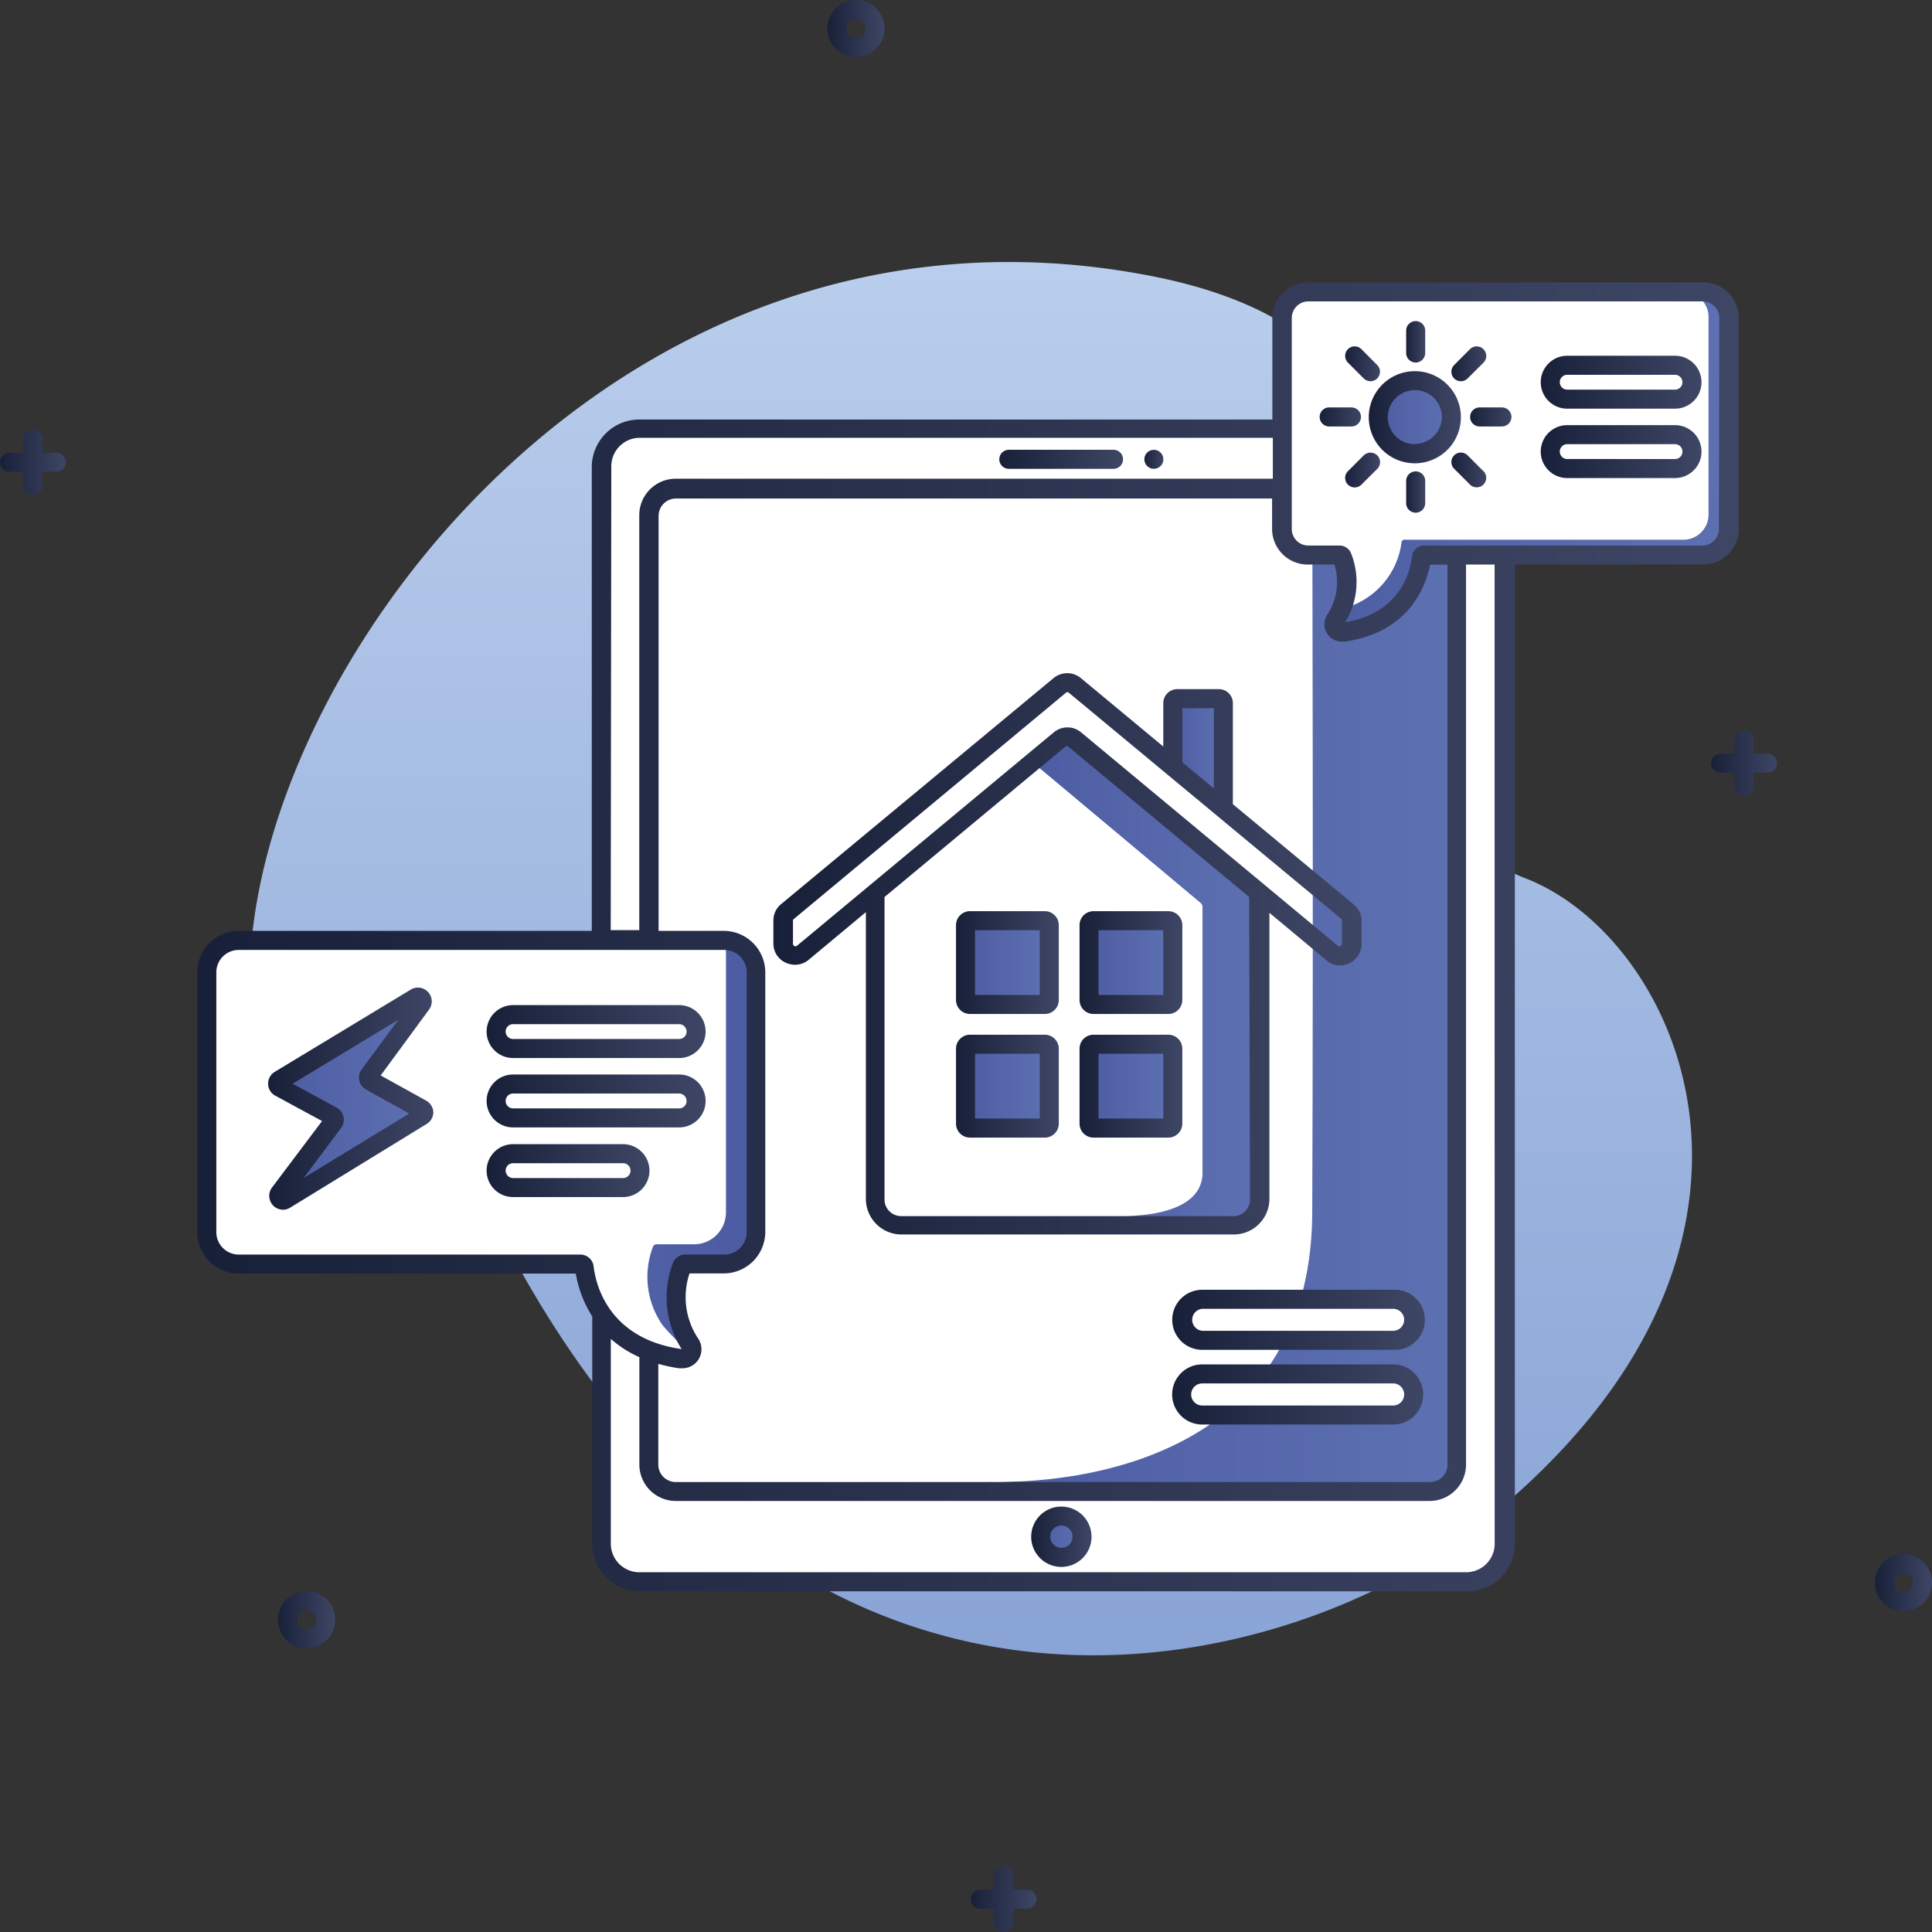 <svg xmlns="http://www.w3.org/2000/svg" xmlns:xlink="http://www.w3.org/1999/xlink" id="Internet_Of_Things" data-name="Internet Of Things" viewBox="0 0 203 203"><rect x="0" y="0" width="203" height="203" fill="#333333" stroke="none"/><defs><style>.cls-1{fill:url(#Безымянный_градиент_28);}.cls-2{fill:url(#Безымянный_градиент_28-2);}.cls-3{fill:url(#Безымянный_градиент_28-3);}.cls-4{fill:url(#Безымянный_градиент_28-4);}.cls-5{fill:url(#Безымянный_градиент_28-5);}.cls-6{fill:url(#Безымянный_градиент_28-6);}.cls-7{fill:url(#Безымянный_градиент_7);}.cls-8{fill:#fff;}.cls-9{fill:url(#Безымянный_градиент_5);}.cls-10{fill:url(#Безымянный_градиент_5-2);}.cls-11{fill:url(#Безымянный_градиент_5-3);}.cls-12{fill:url(#Безымянный_градиент_5-4);}.cls-13{fill:url(#Безымянный_градиент_5-5);}.cls-14{fill:url(#Безымянный_градиент_5-6);}.cls-15{fill:url(#Безымянный_градиент_5-7);}.cls-16{fill:url(#Безымянный_градиент_5-8);}.cls-17{fill:url(#Безымянный_градиент_5-9);}.cls-18{fill:url(#Безымянный_градиент_5-10);}.cls-19{fill:url(#Безымянный_градиент_5-11);}.cls-20{fill:url(#Безымянный_градиент_5-12);}.cls-21{fill:url(#Безымянный_градиент_28-7);}.cls-22{fill:url(#Безымянный_градиент_28-8);}.cls-23{fill:url(#Безымянный_градиент_28-9);}.cls-24{fill:url(#Безымянный_градиент_28-10);}.cls-25{fill:url(#Безымянный_градиент_28-11);}.cls-26{fill:url(#Безымянный_градиент_28-12);}.cls-27{fill:url(#Безымянный_градиент_28-13);}.cls-28{fill:url(#Безымянный_градиент_28-14);}.cls-29{fill:url(#Безымянный_градиент_28-15);}.cls-30{fill:url(#Безымянный_градиент_28-16);}.cls-31{fill:url(#Безымянный_градиент_28-17);}.cls-32{fill:url(#Безымянный_градиент_28-18);}.cls-33{fill:url(#Безымянный_градиент_28-19);}.cls-34{fill:url(#Безымянный_градиент_28-20);}.cls-35{fill:url(#Безымянный_градиент_28-21);}.cls-36{fill:url(#Безымянный_градиент_28-22);}.cls-37{fill:url(#Безымянный_градиент_28-23);}.cls-38{fill:url(#Безымянный_градиент_28-24);}.cls-39{fill:url(#Безымянный_градиент_28-25);}.cls-40{fill:url(#Безымянный_градиент_28-26);}.cls-41{fill:url(#Безымянный_градиент_28-27);}.cls-42{fill:url(#Безымянный_градиент_28-28);}.cls-43{fill:url(#Безымянный_градиент_28-29);}.cls-44{fill:url(#Безымянный_градиент_28-30);}.cls-45{fill:url(#Безымянный_градиент_28-31);}.cls-46{fill:url(#Безымянный_градиент_28-32);}</style><linearGradient id="&#x411;&#x435;&#x437;&#x44B;&#x43C;&#x44F;&#x43D;&#x43D;&#x44B;&#x439;_&#x433;&#x440;&#x430;&#x434;&#x438;&#x435;&#x43D;&#x442;_28" x1="86.95" y1="2.99" x2="92.94" y2="2.99" gradientUnits="userSpaceOnUse"><stop offset="0" stop-color="#182039"></stop><stop offset="1" stop-color="#3e4665"></stop></linearGradient><linearGradient id="&#x411;&#x435;&#x437;&#x44B;&#x43C;&#x44F;&#x43D;&#x43D;&#x44B;&#x439;_&#x433;&#x440;&#x430;&#x434;&#x438;&#x435;&#x43D;&#x442;_28-2" x1="29.23" y1="170.19" x2="35.22" y2="170.19" xlink:href="#&#x411;&#x435;&#x437;&#x44B;&#x43C;&#x44F;&#x43D;&#x43D;&#x44B;&#x439;_&#x433;&#x440;&#x430;&#x434;&#x438;&#x435;&#x43D;&#x442;_28"></linearGradient><linearGradient id="&#x411;&#x435;&#x437;&#x44B;&#x43C;&#x44F;&#x43D;&#x43D;&#x44B;&#x439;_&#x433;&#x440;&#x430;&#x434;&#x438;&#x435;&#x43D;&#x442;_28-3" x1="197.01" y1="166.3" x2="203" y2="166.3" xlink:href="#&#x411;&#x435;&#x437;&#x44B;&#x43C;&#x44F;&#x43D;&#x43D;&#x44B;&#x439;_&#x433;&#x440;&#x430;&#x434;&#x438;&#x435;&#x43D;&#x442;_28"></linearGradient><linearGradient id="&#x411;&#x435;&#x437;&#x44B;&#x43C;&#x44F;&#x43D;&#x43D;&#x44B;&#x439;_&#x433;&#x440;&#x430;&#x434;&#x438;&#x435;&#x43D;&#x442;_28-4" x1="179.8" y1="80.19" x2="186.71" y2="80.19" xlink:href="#&#x411;&#x435;&#x437;&#x44B;&#x43C;&#x44F;&#x43D;&#x43D;&#x44B;&#x439;_&#x433;&#x440;&#x430;&#x434;&#x438;&#x435;&#x43D;&#x442;_28"></linearGradient><linearGradient id="&#x411;&#x435;&#x437;&#x44B;&#x43C;&#x44F;&#x43D;&#x43D;&#x44B;&#x439;_&#x433;&#x440;&#x430;&#x434;&#x438;&#x435;&#x43D;&#x442;_28-5" x1="101.99" y1="199.55" x2="108.9" y2="199.55" xlink:href="#&#x411;&#x435;&#x437;&#x44B;&#x43C;&#x44F;&#x43D;&#x43D;&#x44B;&#x439;_&#x433;&#x440;&#x430;&#x434;&#x438;&#x435;&#x43D;&#x442;_28"></linearGradient><linearGradient id="&#x411;&#x435;&#x437;&#x44B;&#x43C;&#x44F;&#x43D;&#x43D;&#x44B;&#x439;_&#x433;&#x440;&#x430;&#x434;&#x438;&#x435;&#x43D;&#x442;_28-6" x1="0" y1="48.56" x2="6.91" y2="48.56" xlink:href="#&#x411;&#x435;&#x437;&#x44B;&#x43C;&#x44F;&#x43D;&#x43D;&#x44B;&#x439;_&#x433;&#x440;&#x430;&#x434;&#x438;&#x435;&#x43D;&#x442;_28"></linearGradient><linearGradient id="&#x411;&#x435;&#x437;&#x44B;&#x43C;&#x44F;&#x43D;&#x43D;&#x44B;&#x439;_&#x433;&#x440;&#x430;&#x434;&#x438;&#x435;&#x43D;&#x442;_7" x1="102" y1="28.59" x2="102" y2="180.13" gradientUnits="userSpaceOnUse"><stop offset="0" stop-color="#b9cdec"></stop><stop offset="1" stop-color="#87a2d5"></stop></linearGradient><linearGradient id="&#x411;&#x435;&#x437;&#x44B;&#x43C;&#x44F;&#x43D;&#x43D;&#x44B;&#x439;_&#x433;&#x440;&#x430;&#x434;&#x438;&#x435;&#x43D;&#x442;_5" x1="103.58" y1="103.86" x2="153.07" y2="103.86" gradientUnits="userSpaceOnUse"><stop offset="0" stop-color="#4d5ca2"></stop><stop offset="1" stop-color="#5d71b2"></stop></linearGradient><linearGradient id="&#x411;&#x435;&#x437;&#x44B;&#x43C;&#x44F;&#x43D;&#x43D;&#x44B;&#x439;_&#x433;&#x440;&#x430;&#x434;&#x438;&#x435;&#x43D;&#x442;_5-2" x1="108.45" y1="103.17" x2="132.63" y2="103.17" xlink:href="#&#x411;&#x435;&#x437;&#x44B;&#x43C;&#x44F;&#x43D;&#x43D;&#x44B;&#x439;_&#x433;&#x440;&#x430;&#x434;&#x438;&#x435;&#x43D;&#x442;_5"></linearGradient><linearGradient id="&#x411;&#x435;&#x437;&#x44B;&#x43C;&#x44F;&#x43D;&#x43D;&#x44B;&#x439;_&#x433;&#x440;&#x430;&#x434;&#x438;&#x435;&#x43D;&#x442;_5-3" x1="123.23" y1="79.19" x2="128.54" y2="79.19" xlink:href="#&#x411;&#x435;&#x437;&#x44B;&#x43C;&#x44F;&#x43D;&#x43D;&#x44B;&#x439;_&#x433;&#x440;&#x430;&#x434;&#x438;&#x435;&#x43D;&#x442;_5"></linearGradient><linearGradient id="&#x411;&#x435;&#x437;&#x44B;&#x43C;&#x44F;&#x43D;&#x43D;&#x44B;&#x439;_&#x433;&#x440;&#x430;&#x434;&#x438;&#x435;&#x43D;&#x442;_5-4" x1="101.45" y1="101.14" x2="110.25" y2="101.14" xlink:href="#&#x411;&#x435;&#x437;&#x44B;&#x43C;&#x44F;&#x43D;&#x43D;&#x44B;&#x439;_&#x433;&#x440;&#x430;&#x434;&#x438;&#x435;&#x43D;&#x442;_5"></linearGradient><linearGradient id="&#x411;&#x435;&#x437;&#x44B;&#x43C;&#x44F;&#x43D;&#x43D;&#x44B;&#x439;_&#x433;&#x440;&#x430;&#x434;&#x438;&#x435;&#x43D;&#x442;_5-5" x1="114.43" y1="101.14" x2="123.23" y2="101.14" xlink:href="#&#x411;&#x435;&#x437;&#x44B;&#x43C;&#x44F;&#x43D;&#x43D;&#x44B;&#x439;_&#x433;&#x440;&#x430;&#x434;&#x438;&#x435;&#x43D;&#x442;_5"></linearGradient><linearGradient id="&#x411;&#x435;&#x437;&#x44B;&#x43C;&#x44F;&#x43D;&#x43D;&#x44B;&#x439;_&#x433;&#x440;&#x430;&#x434;&#x438;&#x435;&#x43D;&#x442;_5-6" x1="101.45" y1="114.12" x2="110.25" y2="114.12" gradientTransform="translate(-8.27 219.97) rotate(-90)" xlink:href="#&#x411;&#x435;&#x437;&#x44B;&#x43C;&#x44F;&#x43D;&#x43D;&#x44B;&#x439;_&#x433;&#x440;&#x430;&#x434;&#x438;&#x435;&#x43D;&#x442;_5"></linearGradient><linearGradient id="&#x411;&#x435;&#x437;&#x44B;&#x43C;&#x44F;&#x43D;&#x43D;&#x44B;&#x439;_&#x433;&#x440;&#x430;&#x434;&#x438;&#x435;&#x43D;&#x442;_5-7" x1="114.43" y1="114.12" x2="123.23" y2="114.12" gradientTransform="translate(4.71 232.96) rotate(-90)" xlink:href="#&#x411;&#x435;&#x437;&#x44B;&#x43C;&#x44F;&#x43D;&#x43D;&#x44B;&#x439;_&#x433;&#x440;&#x430;&#x434;&#x438;&#x435;&#x43D;&#x442;_5"></linearGradient><linearGradient id="&#x411;&#x435;&#x437;&#x44B;&#x43C;&#x44F;&#x43D;&#x43D;&#x44B;&#x439;_&#x433;&#x440;&#x430;&#x434;&#x438;&#x435;&#x43D;&#x442;_5-8" x1="109.36" y1="161.46" x2="113.69" y2="161.46" xlink:href="#&#x411;&#x435;&#x437;&#x44B;&#x43C;&#x44F;&#x43D;&#x43D;&#x44B;&#x439;_&#x433;&#x440;&#x430;&#x434;&#x438;&#x435;&#x43D;&#x442;_5"></linearGradient><linearGradient id="&#x411;&#x435;&#x437;&#x44B;&#x43C;&#x44F;&#x43D;&#x43D;&#x44B;&#x439;_&#x433;&#x440;&#x430;&#x434;&#x438;&#x435;&#x43D;&#x442;_5-9" x1="134.69" y1="48.55" x2="181.61" y2="48.55" xlink:href="#&#x411;&#x435;&#x437;&#x44B;&#x43C;&#x44F;&#x43D;&#x43D;&#x44B;&#x439;_&#x433;&#x440;&#x430;&#x434;&#x438;&#x435;&#x43D;&#x442;_5"></linearGradient><linearGradient id="&#x411;&#x435;&#x437;&#x44B;&#x43C;&#x44F;&#x43D;&#x43D;&#x44B;&#x439;_&#x433;&#x440;&#x430;&#x434;&#x438;&#x435;&#x43D;&#x442;_5-10" x1="228.35" y1="120.8" x2="286.06" y2="120.8" gradientTransform="matrix(-1, 0, 0, 1, 307.78, 0)" xlink:href="#&#x411;&#x435;&#x437;&#x44B;&#x43C;&#x44F;&#x43D;&#x43D;&#x44B;&#x439;_&#x433;&#x440;&#x430;&#x434;&#x438;&#x435;&#x43D;&#x442;_5"></linearGradient><linearGradient id="&#x411;&#x435;&#x437;&#x44B;&#x43C;&#x44F;&#x43D;&#x43D;&#x44B;&#x439;_&#x433;&#x440;&#x430;&#x434;&#x438;&#x435;&#x43D;&#x442;_5-11" x1="29.19" y1="115.5" x2="44.55" y2="115.5" xlink:href="#&#x411;&#x435;&#x437;&#x44B;&#x43C;&#x44F;&#x43D;&#x43D;&#x44B;&#x439;_&#x433;&#x440;&#x430;&#x434;&#x438;&#x435;&#x43D;&#x442;_5"></linearGradient><linearGradient id="&#x411;&#x435;&#x437;&#x44B;&#x43C;&#x44F;&#x43D;&#x43D;&#x44B;&#x439;_&#x433;&#x440;&#x430;&#x434;&#x438;&#x435;&#x43D;&#x442;_5-12" x1="144.83" y1="43.81" x2="152.5" y2="43.81" xlink:href="#&#x411;&#x435;&#x437;&#x44B;&#x43C;&#x44F;&#x43D;&#x43D;&#x44B;&#x439;_&#x433;&#x440;&#x430;&#x434;&#x438;&#x435;&#x43D;&#x442;_5"></linearGradient><linearGradient id="&#x411;&#x435;&#x437;&#x44B;&#x43C;&#x44F;&#x43D;&#x43D;&#x44B;&#x439;_&#x433;&#x440;&#x430;&#x434;&#x438;&#x435;&#x43D;&#x442;_28-7" x1="81.26" y1="100.26" x2="143.02" y2="100.26" xlink:href="#&#x411;&#x435;&#x437;&#x44B;&#x43C;&#x44F;&#x43D;&#x43D;&#x44B;&#x439;_&#x433;&#x440;&#x430;&#x434;&#x438;&#x435;&#x43D;&#x442;_28"></linearGradient><linearGradient id="&#x411;&#x435;&#x437;&#x44B;&#x43C;&#x44F;&#x43D;&#x43D;&#x44B;&#x439;_&#x433;&#x440;&#x430;&#x434;&#x438;&#x435;&#x43D;&#x442;_28-8" x1="100.45" y1="101.14" x2="111.25" y2="101.14" xlink:href="#&#x411;&#x435;&#x437;&#x44B;&#x43C;&#x44F;&#x43D;&#x43D;&#x44B;&#x439;_&#x433;&#x440;&#x430;&#x434;&#x438;&#x435;&#x43D;&#x442;_28"></linearGradient><linearGradient id="&#x411;&#x435;&#x437;&#x44B;&#x43C;&#x44F;&#x43D;&#x43D;&#x44B;&#x439;_&#x433;&#x440;&#x430;&#x434;&#x438;&#x435;&#x43D;&#x442;_28-9" x1="113.43" y1="101.14" x2="124.23" y2="101.14" xlink:href="#&#x411;&#x435;&#x437;&#x44B;&#x43C;&#x44F;&#x43D;&#x43D;&#x44B;&#x439;_&#x433;&#x440;&#x430;&#x434;&#x438;&#x435;&#x43D;&#x442;_28"></linearGradient><linearGradient id="&#x411;&#x435;&#x437;&#x44B;&#x43C;&#x44F;&#x43D;&#x43D;&#x44B;&#x439;_&#x433;&#x440;&#x430;&#x434;&#x438;&#x435;&#x43D;&#x442;_28-10" x1="100.45" y1="114.12" x2="111.25" y2="114.12" xlink:href="#&#x411;&#x435;&#x437;&#x44B;&#x43C;&#x44F;&#x43D;&#x43D;&#x44B;&#x439;_&#x433;&#x440;&#x430;&#x434;&#x438;&#x435;&#x43D;&#x442;_28"></linearGradient><linearGradient id="&#x411;&#x435;&#x437;&#x44B;&#x43C;&#x44F;&#x43D;&#x43D;&#x44B;&#x439;_&#x433;&#x440;&#x430;&#x434;&#x438;&#x435;&#x43D;&#x442;_28-11" x1="113.43" y1="114.12" x2="124.23" y2="114.12" xlink:href="#&#x411;&#x435;&#x437;&#x44B;&#x43C;&#x44F;&#x43D;&#x43D;&#x44B;&#x439;_&#x433;&#x440;&#x430;&#x434;&#x438;&#x435;&#x43D;&#x442;_28"></linearGradient><linearGradient id="&#x411;&#x435;&#x437;&#x44B;&#x43C;&#x44F;&#x43D;&#x43D;&#x44B;&#x439;_&#x433;&#x440;&#x430;&#x434;&#x438;&#x435;&#x43D;&#x442;_28-12" x1="108.36" y1="161.46" x2="114.69" y2="161.46" xlink:href="#&#x411;&#x435;&#x437;&#x44B;&#x43C;&#x44F;&#x43D;&#x43D;&#x44B;&#x439;_&#x433;&#x440;&#x430;&#x434;&#x438;&#x435;&#x43D;&#x442;_28"></linearGradient><linearGradient id="&#x411;&#x435;&#x437;&#x44B;&#x43C;&#x44F;&#x43D;&#x43D;&#x44B;&#x439;_&#x433;&#x440;&#x430;&#x434;&#x438;&#x435;&#x43D;&#x442;_28-13" x1="20.73" y1="98.44" x2="182.61" y2="98.44" xlink:href="#&#x411;&#x435;&#x437;&#x44B;&#x43C;&#x44F;&#x43D;&#x43D;&#x44B;&#x439;_&#x433;&#x440;&#x430;&#x434;&#x438;&#x435;&#x43D;&#x442;_28"></linearGradient><linearGradient id="&#x411;&#x435;&#x437;&#x44B;&#x43C;&#x44F;&#x43D;&#x43D;&#x44B;&#x439;_&#x433;&#x440;&#x430;&#x434;&#x438;&#x435;&#x43D;&#x442;_28-14" x1="123.17" y1="138.68" x2="149.54" y2="138.68" xlink:href="#&#x411;&#x435;&#x437;&#x44B;&#x43C;&#x44F;&#x43D;&#x43D;&#x44B;&#x439;_&#x433;&#x440;&#x430;&#x434;&#x438;&#x435;&#x43D;&#x442;_28"></linearGradient><linearGradient id="&#x411;&#x435;&#x437;&#x44B;&#x43C;&#x44F;&#x43D;&#x43D;&#x44B;&#x439;_&#x433;&#x440;&#x430;&#x434;&#x438;&#x435;&#x43D;&#x442;_28-15" x1="51.13" y1="108.39" x2="74.14" y2="108.39" xlink:href="#&#x411;&#x435;&#x437;&#x44B;&#x43C;&#x44F;&#x43D;&#x43D;&#x44B;&#x439;_&#x433;&#x440;&#x430;&#x434;&#x438;&#x435;&#x43D;&#x442;_28"></linearGradient><linearGradient id="&#x411;&#x435;&#x437;&#x44B;&#x43C;&#x44F;&#x43D;&#x43D;&#x44B;&#x439;_&#x433;&#x440;&#x430;&#x434;&#x438;&#x435;&#x43D;&#x442;_28-16" x1="161.9" y1="40.16" x2="178.81" y2="40.16" xlink:href="#&#x411;&#x435;&#x437;&#x44B;&#x43C;&#x44F;&#x43D;&#x43D;&#x44B;&#x439;_&#x433;&#x440;&#x430;&#x434;&#x438;&#x435;&#x43D;&#x442;_28"></linearGradient><linearGradient id="&#x411;&#x435;&#x437;&#x44B;&#x43C;&#x44F;&#x43D;&#x43D;&#x44B;&#x439;_&#x433;&#x440;&#x430;&#x434;&#x438;&#x435;&#x43D;&#x442;_28-17" x1="161.9" y1="47.45" x2="178.81" y2="47.45" xlink:href="#&#x411;&#x435;&#x437;&#x44B;&#x43C;&#x44F;&#x43D;&#x43D;&#x44B;&#x439;_&#x433;&#x440;&#x430;&#x434;&#x438;&#x435;&#x43D;&#x442;_28"></linearGradient><linearGradient id="&#x411;&#x435;&#x437;&#x44B;&#x43C;&#x44F;&#x43D;&#x43D;&#x44B;&#x439;_&#x433;&#x440;&#x430;&#x434;&#x438;&#x435;&#x43D;&#x442;_28-18" x1="51.13" y1="115.68" x2="74.14" y2="115.68" xlink:href="#&#x411;&#x435;&#x437;&#x44B;&#x43C;&#x44F;&#x43D;&#x43D;&#x44B;&#x439;_&#x433;&#x440;&#x430;&#x434;&#x438;&#x435;&#x43D;&#x442;_28"></linearGradient><linearGradient id="&#x411;&#x435;&#x437;&#x44B;&#x43C;&#x44F;&#x43D;&#x43D;&#x44B;&#x439;_&#x433;&#x440;&#x430;&#x434;&#x438;&#x435;&#x43D;&#x442;_28-19" x1="51.13" y1="122.97" x2="68.24" y2="122.97" xlink:href="#&#x411;&#x435;&#x437;&#x44B;&#x43C;&#x44F;&#x43D;&#x43D;&#x44B;&#x439;_&#x433;&#x440;&#x430;&#x434;&#x438;&#x435;&#x43D;&#x442;_28"></linearGradient><linearGradient id="&#x411;&#x435;&#x437;&#x44B;&#x43C;&#x44F;&#x43D;&#x43D;&#x44B;&#x439;_&#x433;&#x440;&#x430;&#x434;&#x438;&#x435;&#x43D;&#x442;_28-20" x1="123.17" y1="146.52" x2="149.54" y2="146.52" xlink:href="#&#x411;&#x435;&#x437;&#x44B;&#x43C;&#x44F;&#x43D;&#x43D;&#x44B;&#x439;_&#x433;&#x440;&#x430;&#x434;&#x438;&#x435;&#x43D;&#x442;_28"></linearGradient><linearGradient id="&#x411;&#x435;&#x437;&#x44B;&#x43C;&#x44F;&#x43D;&#x43D;&#x44B;&#x439;_&#x433;&#x440;&#x430;&#x434;&#x438;&#x435;&#x43D;&#x442;_28-21" x1="28.19" y1="115.5" x2="45.55" y2="115.5" xlink:href="#&#x411;&#x435;&#x437;&#x44B;&#x43C;&#x44F;&#x43D;&#x43D;&#x44B;&#x439;_&#x433;&#x440;&#x430;&#x434;&#x438;&#x435;&#x43D;&#x442;_28"></linearGradient><linearGradient id="&#x411;&#x435;&#x437;&#x44B;&#x43C;&#x44F;&#x43D;&#x43D;&#x44B;&#x439;_&#x433;&#x440;&#x430;&#x434;&#x438;&#x435;&#x43D;&#x442;_28-22" x1="143.83" y1="43.81" x2="153.5" y2="43.81" xlink:href="#&#x411;&#x435;&#x437;&#x44B;&#x43C;&#x44F;&#x43D;&#x43D;&#x44B;&#x439;_&#x433;&#x440;&#x430;&#x434;&#x438;&#x435;&#x43D;&#x442;_28"></linearGradient><linearGradient id="&#x411;&#x435;&#x437;&#x44B;&#x43C;&#x44F;&#x43D;&#x43D;&#x44B;&#x439;_&#x433;&#x440;&#x430;&#x434;&#x438;&#x435;&#x43D;&#x442;_28-23" x1="138.69" y1="43.81" x2="143.03" y2="43.81" xlink:href="#&#x411;&#x435;&#x437;&#x44B;&#x43C;&#x44F;&#x43D;&#x43D;&#x44B;&#x439;_&#x433;&#x440;&#x430;&#x434;&#x438;&#x435;&#x43D;&#x442;_28"></linearGradient><linearGradient id="&#x411;&#x435;&#x437;&#x44B;&#x43C;&#x44F;&#x43D;&#x43D;&#x44B;&#x439;_&#x433;&#x440;&#x430;&#x434;&#x438;&#x435;&#x43D;&#x442;_28-24" x1="105.04" y1="48.26" x2="118.01" y2="48.26" xlink:href="#&#x411;&#x435;&#x437;&#x44B;&#x43C;&#x44F;&#x43D;&#x43D;&#x44B;&#x439;_&#x433;&#x440;&#x430;&#x434;&#x438;&#x435;&#x43D;&#x442;_28"></linearGradient><linearGradient id="&#x411;&#x435;&#x437;&#x44B;&#x43C;&#x44F;&#x43D;&#x43D;&#x44B;&#x439;_&#x433;&#x440;&#x430;&#x434;&#x438;&#x435;&#x43D;&#x442;_28-25" x1="120.24" y1="48.26" x2="122.24" y2="48.26" xlink:href="#&#x411;&#x435;&#x437;&#x44B;&#x43C;&#x44F;&#x43D;&#x43D;&#x44B;&#x439;_&#x433;&#x440;&#x430;&#x434;&#x438;&#x435;&#x43D;&#x442;_28"></linearGradient><linearGradient id="&#x411;&#x435;&#x437;&#x44B;&#x43C;&#x44F;&#x43D;&#x43D;&#x44B;&#x439;_&#x433;&#x440;&#x430;&#x434;&#x438;&#x435;&#x43D;&#x442;_28-26" x1="141.34" y1="49.39" x2="145" y2="49.39" xlink:href="#&#x411;&#x435;&#x437;&#x44B;&#x43C;&#x44F;&#x43D;&#x43D;&#x44B;&#x439;_&#x433;&#x440;&#x430;&#x434;&#x438;&#x435;&#x43D;&#x442;_28"></linearGradient><linearGradient id="&#x411;&#x435;&#x437;&#x44B;&#x43C;&#x44F;&#x43D;&#x43D;&#x44B;&#x439;_&#x433;&#x440;&#x430;&#x434;&#x438;&#x435;&#x43D;&#x442;_28-27" x1="147.75" y1="51.7" x2="149.75" y2="51.7" xlink:href="#&#x411;&#x435;&#x437;&#x44B;&#x43C;&#x44F;&#x43D;&#x43D;&#x44B;&#x439;_&#x433;&#x440;&#x430;&#x434;&#x438;&#x435;&#x43D;&#x442;_28"></linearGradient><linearGradient id="&#x411;&#x435;&#x437;&#x44B;&#x43C;&#x44F;&#x43D;&#x43D;&#x44B;&#x439;_&#x433;&#x440;&#x430;&#x434;&#x438;&#x435;&#x43D;&#x442;_28-28" x1="152.5" y1="49.38" x2="156.16" y2="49.38" xlink:href="#&#x411;&#x435;&#x437;&#x44B;&#x43C;&#x44F;&#x43D;&#x43D;&#x44B;&#x439;_&#x433;&#x440;&#x430;&#x434;&#x438;&#x435;&#x43D;&#x442;_28"></linearGradient><linearGradient id="&#x411;&#x435;&#x437;&#x44B;&#x43C;&#x44F;&#x43D;&#x43D;&#x44B;&#x439;_&#x433;&#x440;&#x430;&#x434;&#x438;&#x435;&#x43D;&#x442;_28-29" x1="154.47" y1="43.81" x2="158.81" y2="43.81" xlink:href="#&#x411;&#x435;&#x437;&#x44B;&#x43C;&#x44F;&#x43D;&#x43D;&#x44B;&#x439;_&#x433;&#x440;&#x430;&#x434;&#x438;&#x435;&#x43D;&#x442;_28"></linearGradient><linearGradient id="&#x411;&#x435;&#x437;&#x44B;&#x43C;&#x44F;&#x43D;&#x43D;&#x44B;&#x439;_&#x433;&#x440;&#x430;&#x434;&#x438;&#x435;&#x43D;&#x442;_28-30" x1="152.5" y1="38.23" x2="156.16" y2="38.23" xlink:href="#&#x411;&#x435;&#x437;&#x44B;&#x43C;&#x44F;&#x43D;&#x43D;&#x44B;&#x439;_&#x433;&#x440;&#x430;&#x434;&#x438;&#x435;&#x43D;&#x442;_28"></linearGradient><linearGradient id="&#x411;&#x435;&#x437;&#x44B;&#x43C;&#x44F;&#x43D;&#x43D;&#x44B;&#x439;_&#x433;&#x440;&#x430;&#x434;&#x438;&#x435;&#x43D;&#x442;_28-31" x1="147.75" y1="35.92" x2="149.75" y2="35.92" xlink:href="#&#x411;&#x435;&#x437;&#x44B;&#x43C;&#x44F;&#x43D;&#x43D;&#x44B;&#x439;_&#x433;&#x440;&#x430;&#x434;&#x438;&#x435;&#x43D;&#x442;_28"></linearGradient><linearGradient id="&#x411;&#x435;&#x437;&#x44B;&#x43C;&#x44F;&#x43D;&#x43D;&#x44B;&#x439;_&#x433;&#x440;&#x430;&#x434;&#x438;&#x435;&#x43D;&#x442;_28-32" x1="141.34" y1="38.23" x2="145" y2="38.23" xlink:href="#&#x411;&#x435;&#x437;&#x44B;&#x43C;&#x44F;&#x43D;&#x43D;&#x44B;&#x439;_&#x433;&#x440;&#x430;&#x434;&#x438;&#x435;&#x43D;&#x442;_28"></linearGradient></defs><title>Dashbord</title><g id="Group_25" data-name="Group 25"><path id="Contour" class="cls-1" d="M89.94,6a3,3,0,1,1,3-3A3,3,0,0,1,89.94,6Zm0-4a1,1,0,0,0,0,2,1,1,0,1,0,0-2Z"></path><path id="Contour-2" data-name="Contour" class="cls-2" d="M32.22,173.19a3,3,0,1,1,3-3A3,3,0,0,1,32.22,173.19Zm0-4a1,1,0,0,0,0,2,1,1,0,1,0,0-2Z"></path><path id="Contour-3" data-name="Contour" class="cls-3" d="M200,169.29a3,3,0,1,1,3-3A3,3,0,0,1,200,169.29Zm0-4a1,1,0,1,0,1,1A1,1,0,0,0,200,165.3Z"></path><path id="Contour-4" data-name="Contour" class="cls-4" d="M185.71,79.19h-1.45V77.73a1,1,0,0,0-2,0v1.46H180.8a1,1,0,0,0,0,2h1.46v1.45a1,1,0,0,0,2,0V81.19h1.45a1,1,0,0,0,0-2Z"></path><path id="Contour-5" data-name="Contour" class="cls-5" d="M107.9,198.55h-1.45v-1.46a1,1,0,0,0-2,0v1.46H103a1,1,0,0,0,0,2h1.46V202a1,1,0,0,0,2,0v-1.45h1.45a1,1,0,1,0,0-2Z"></path><path id="Contour-6" data-name="Contour" class="cls-6" d="M5.91,47.56H4.46V46.11a1,1,0,0,0-2,0v1.45H1a1,1,0,0,0,0,2H2.46V51a1,1,0,0,0,2,0V49.56H5.91a1,1,0,0,0,0-2Z"></path><path id="Contour-7" data-name="Contour" class="cls-7" d="M53.5,131.3a2.87,2.87,0,0,0-3-1.48c-5.91,1-22.89,1.53-24.21-24.93-1.6-32.06,37.28-86.84,94.37-75.95,45.85,8.75,11.62,52.38,39.71,63.38,16.44,6.44,31.3,39.48-5.21,68.17C135.4,176,84.73,189.7,53.5,131.3Z"></path><rect id="Contour-8" data-name="Contour" class="cls-8" x="63.23" y="45.08" width="94.85" height="121.13" rx="3.95"></rect><path id="Contour-9" data-name="Contour" class="cls-9" d="M103.58,155.66s34.17,2.32,34.3-28.25,0-76.41,0-76.41l15.19.38v102s.23,3.38-5.35,3.38S103.58,155.66,103.58,155.66Z"></path><path id="Contour-10" data-name="Contour" class="cls-10" d="M118,127.75s8.35.32,8.35-4.53V95.28a.53.53,0,0,0-.19-.4l-17.68-14.8,3.69-2.69L132.63,94.7l-.42,32.17a2.75,2.75,0,0,1-3.67,1.91C125.52,127.94,118,127.75,118,127.75Z"></path><path id="Contour-11" data-name="Contour" class="cls-11" d="M123.23,80.57V73.88a.47.47,0,0,1,.47-.47h4.36a.48.48,0,0,1,.48.47V85Z"></path><rect id="Contour-12" data-name="Contour" class="cls-12" x="101.45" y="96.74" width="8.8" height="8.8" rx="0.47"></rect><rect id="Contour-13" data-name="Contour" class="cls-13" x="114.43" y="96.74" width="8.8" height="8.8" rx="0.47"></rect><rect id="Contour-14" data-name="Contour" class="cls-14" x="101.45" y="109.72" width="8.8" height="8.8" rx="0.47" transform="translate(219.97 8.27) rotate(90)"></rect><rect id="Contour-15" data-name="Contour" class="cls-15" x="114.43" y="109.72" width="8.8" height="8.8" rx="0.47" transform="translate(232.96 -4.71) rotate(90)"></rect><circle id="Contour-16" data-name="Contour" class="cls-16" cx="111.52" cy="161.46" r="2.16"></circle><path id="Contour-17" data-name="Contour" class="cls-17" d="M140.7,58.32h-3.27a2.74,2.74,0,0,1-2.74-2.73V33.4a2.74,2.74,0,0,1,2.74-2.73h41.44a2.74,2.74,0,0,1,2.74,2.73V55.59a2.74,2.74,0,0,1-2.74,2.73H149.66a.32.32,0,0,0-.32.28c-.14,1.32-1.16,6.82-8.22,7.81a.84.84,0,0,1-.84-1.27,7.18,7.18,0,0,0,.72-6.61A.33.33,0,0,0,140.7,58.32Z"></path><path id="Contour-18" data-name="Contour" class="cls-8" d="M138.68,58.32l-3.34-1.61c-1.51,0-.65-1.18-.65-2.6V33.68c0-1.42-.18-2.83,1.33-2.83l40.77-.18a2.65,2.65,0,0,1,2.73,2.57V54.13a2.65,2.65,0,0,1-2.73,2.58H147.57a.3.3,0,0,0-.31.27,8.24,8.24,0,0,1-6.35,7c-.57.16.32-.84.69-1.42.7-1.08-.17-3.5-2.34-4.5C139.14,58,138.81,58.32,138.68,58.32Z"></path><path id="Contour-19" data-name="Contour" class="cls-18" d="M72.05,132.82h4a3.36,3.36,0,0,0,3.37-3.36V102.17a3.37,3.37,0,0,0-3.37-3.36h-51a3.36,3.36,0,0,0-3.36,3.36v27.29a3.35,3.35,0,0,0,3.36,3.36H61a.4.4,0,0,1,.39.35c.17,1.63,1.42,8.39,10.1,9.61a1,1,0,0,0,1-1.56,8.88,8.88,0,0,1-.89-8.14A.41.41,0,0,1,72.05,132.82Z"></path><path id="Contour-20" data-name="Contour" class="cls-8" d="M68.92,130.74h4a3.36,3.36,0,0,0,3.36-3.36V100.09c0-1.86-1.94-1-3.79-1L25,99c-1.86,0-3.23,1-3.23,2.88l.3,26.33c0,1.85.78,4.59,2.64,4.59l33.79.32a14.32,14.32,0,0,1,3,0c.17,1.63,2.24,8.4,10.92,9.62.87.12-2.45-2.9-2.91-3.66a8.85,8.85,0,0,1-.88-8.13A.4.4,0,0,1,68.92,130.74Z"></path><rect id="Contour-21" data-name="Contour" class="cls-8" x="124.17" y="136.52" width="24.37" height="4.32" rx="2.16"></rect><rect id="Contour-22" data-name="Contour" class="cls-8" x="52.13" y="106.61" width="21" height="3.56" rx="1.78"></rect><rect id="Contour-23" data-name="Contour" class="cls-8" x="162.9" y="38.39" width="14.91" height="3.56" rx="1.78"></rect><rect id="Contour-24" data-name="Contour" class="cls-8" x="162.9" y="45.67" width="14.91" height="3.56" rx="1.78"></rect><rect id="Contour-25" data-name="Contour" class="cls-8" x="52.13" y="113.9" width="21" height="3.56" rx="1.78"></rect><rect id="Contour-26" data-name="Contour" class="cls-8" x="52.13" y="121.19" width="15.11" height="3.56" rx="1.78"></rect><rect id="Contour-27" data-name="Contour" class="cls-8" x="124.17" y="144.36" width="24.37" height="4.32" rx="2.16"></rect><path id="Contour-28" data-name="Contour" class="cls-19" d="M29.41,113.51l14.29-8.64a.46.46,0,0,1,.6.66L38.85,113a.45.45,0,0,0,.14.67l5.33,2.92a.45.45,0,0,1,0,.78L30,126.12a.45.45,0,0,1-.6-.65L35,117.92a.45.45,0,0,0-.15-.66l-5.47-3A.46.46,0,0,1,29.41,113.51Z"></path><circle id="Contour-29" data-name="Contour" class="cls-20" cx="148.66" cy="43.81" r="3.83"></circle><g id="Group"><path id="Contour-30" data-name="Contour" class="cls-21" d="M129.54,73.88a1.47,1.47,0,0,0-1.48-1.47H123.7a1.47,1.47,0,0,0-1.47,1.47v4.56l-8.66-7.19a2.25,2.25,0,0,0-2.87,0L82.07,95a2.23,2.23,0,0,0-.81,1.72v2.43a2.21,2.21,0,0,0,1.29,2,2.36,2.36,0,0,0,1,.22,2.22,2.22,0,0,0,1.43-.53l6-5v30.21a3.75,3.75,0,0,0,3.83,3.66h34.74a3.75,3.75,0,0,0,3.83-3.66V95.91l6,5a2.18,2.18,0,0,0,2.38.31,2.22,2.22,0,0,0,1.3-2V96.74A2.21,2.21,0,0,0,142.2,95L129.54,84.5Zm-5.31.53h3.31v8.43l-3.31-2.74Zm7.11,51.71a1.75,1.75,0,0,1-1.83,1.66H94.77a1.75,1.75,0,0,1-1.83-1.66V94.25l19-15.8a.23.23,0,0,1,.31,0l19,15.8ZM141,96.74v2.43a.24.24,0,0,1-.14.22.24.24,0,0,1-.27,0l-27-22.44a2.19,2.19,0,0,0-1.43-.52,2.24,2.24,0,0,0-1.44.52l-27,22.44a.22.22,0,0,1-.26,0,.24.24,0,0,1-.14-.22V96.74a.21.21,0,0,1,.09-.18L112,72.79a.23.23,0,0,1,.31,0l28.64,23.77A.24.24,0,0,1,141,96.74Z"></path><path id="Contour-31" data-name="Contour" class="cls-22" d="M109.78,95.74h-7.86a1.47,1.47,0,0,0-1.47,1.47v7.86a1.47,1.47,0,0,0,1.47,1.47h7.86a1.47,1.47,0,0,0,1.47-1.47V97.21A1.47,1.47,0,0,0,109.78,95.74Zm-.53,8.8h-6.8v-6.8h6.8Z"></path><path id="Contour-32" data-name="Contour" class="cls-23" d="M114.9,106.54h7.86a1.47,1.47,0,0,0,1.47-1.47V97.21a1.47,1.47,0,0,0-1.47-1.47H114.9a1.47,1.47,0,0,0-1.47,1.47v7.86A1.47,1.47,0,0,0,114.9,106.54Zm.53-8.8h6.8v6.8h-6.8Z"></path><path id="Contour-33" data-name="Contour" class="cls-24" d="M109.78,108.72h-7.86a1.47,1.47,0,0,0-1.47,1.47v7.86a1.47,1.47,0,0,0,1.47,1.48h7.86a1.47,1.47,0,0,0,1.47-1.48v-7.86A1.47,1.47,0,0,0,109.78,108.72Zm-.53,8.81h-6.8v-6.81h6.8Z"></path><path id="Contour-34" data-name="Contour" class="cls-25" d="M114.9,119.53h7.86a1.47,1.47,0,0,0,1.47-1.48v-7.86a1.47,1.47,0,0,0-1.47-1.47H114.9a1.47,1.47,0,0,0-1.47,1.47v7.86A1.47,1.47,0,0,0,114.9,119.53Zm.53-8.81h6.8v6.81h-6.8Z"></path><path id="Contour-35" data-name="Contour" class="cls-26" d="M111.52,158.3a3.17,3.17,0,1,0,3.17,3.16A3.17,3.17,0,0,0,111.52,158.3Zm0,4.33a1.17,1.17,0,1,1,1.17-1.17A1.16,1.16,0,0,1,111.52,162.63Z"></path><path id="Contour-36" data-name="Contour" class="cls-27" d="M178.87,29.67H137.43a3.74,3.74,0,0,0-3.74,3.73V44.08H67.18a5,5,0,0,0-5,5V97.81H25.09a4.36,4.36,0,0,0-4.36,4.36v27.29a4.36,4.36,0,0,0,4.36,4.36H60.5a12.23,12.23,0,0,0,1.73,4.5v23.93a5,5,0,0,0,5,4.95h86.94a5,5,0,0,0,5-4.95V59.32h19.79a3.75,3.75,0,0,0,3.74-3.73V33.4A3.74,3.74,0,0,0,178.87,29.67ZM137.43,59.32h2.78a6.23,6.23,0,0,1-.78,5.31A1.83,1.83,0,0,0,141,67.42h.26c7-1,8.61-6.07,9-8.09h1.83v94.56a1.83,1.83,0,0,1-1.83,1.83H71a1.83,1.83,0,0,1-1.83-1.83V143.3a16.35,16.35,0,0,0,2.18.47l.3,0a2,2,0,0,0,1.73-3.09,7.85,7.85,0,0,1-.93-6.88h3.59a4.37,4.37,0,0,0,4.37-4.36V102.17a4.37,4.37,0,0,0-4.37-4.36H69.2V54.21A1.83,1.83,0,0,1,71,52.38h62.66v3.21A3.75,3.75,0,0,0,137.43,59.32ZM64.23,49a3,3,0,0,1,3-3h66.51v4.3H71a3.83,3.83,0,0,0-3.83,3.83v43.6h-3ZM61,131.82H25.09a2.36,2.36,0,0,1-2.36-2.36V102.17a2.36,2.36,0,0,1,2.36-2.36h51a2.37,2.37,0,0,1,2.37,2.36v27.29a2.37,2.37,0,0,1-2.37,2.36H72a1.4,1.4,0,0,0-1.31.93,10.16,10.16,0,0,0,.93,9c-7.83-1.1-9.06-7-9.25-8.72A1.4,1.4,0,0,0,61,131.82Zm96.05,30.43a3,3,0,0,1-3,2.95H67.18a3,3,0,0,1-3-2.95V140.68a11.7,11.7,0,0,0,3,1.92v11.28A3.83,3.83,0,0,0,71,157.71h79.21a3.83,3.83,0,0,0,3.83-3.83V59.32h3ZM180.61,55.59a1.74,1.74,0,0,1-1.74,1.73H149.66a1.31,1.31,0,0,0-1.31,1.18c-.15,1.38-1.1,5.89-7,6.88a8.14,8.14,0,0,0,.63-7.19,1.31,1.31,0,0,0-1.24-.87h-3.27a1.74,1.74,0,0,1-1.74-1.73V33.4a1.74,1.74,0,0,1,1.74-1.73h41.44a1.74,1.74,0,0,1,1.74,1.73Z"></path><path id="Contour-37" data-name="Contour" class="cls-28" d="M123.17,138.68a3.15,3.15,0,0,0,3.15,3.15h20.06a3.16,3.16,0,1,0,0-6.31H126.32A3.15,3.15,0,0,0,123.17,138.68Zm24.37,0a1.16,1.16,0,0,1-1.16,1.15H126.32a1.16,1.16,0,0,1,0-2.31h20.06A1.16,1.16,0,0,1,147.54,138.68Z"></path><path id="Contour-38" data-name="Contour" class="cls-29" d="M53.91,111.17H71.36a2.78,2.78,0,0,0,0-5.56H53.91a2.78,2.78,0,1,0,0,5.56Zm0-3.56H71.36a.78.78,0,0,1,0,1.56H53.91a.78.78,0,1,1,0-1.56Z"></path><path id="Contour-39" data-name="Contour" class="cls-30" d="M176,37.38H164.67a2.78,2.78,0,0,0,0,5.56H176a2.78,2.78,0,1,0,0-5.56Zm0,3.56H164.67a.78.78,0,0,1,0-1.56H176a.78.78,0,1,1,0,1.56Z"></path><path id="Contour-40" data-name="Contour" class="cls-31" d="M176,44.67H164.67a2.78,2.78,0,0,0,0,5.56H176a2.78,2.78,0,1,0,0-5.56Zm0,3.56H164.67a.78.78,0,0,1,0-1.56H176a.78.78,0,0,1,0,1.56Z"></path><path id="Contour-41" data-name="Contour" class="cls-32" d="M53.91,118.46H71.36a2.78,2.78,0,0,0,0-5.56H53.91a2.78,2.78,0,0,0,0,5.56Zm0-3.56H71.36a.78.78,0,0,1,0,1.56H53.91a.78.78,0,0,1,0-1.56Z"></path><path id="Contour-42" data-name="Contour" class="cls-33" d="M68.24,123a2.78,2.78,0,0,0-2.77-2.78H53.91a2.78,2.78,0,1,0,0,5.56H65.47A2.78,2.78,0,0,0,68.24,123Zm-15.11,0a.78.78,0,0,1,.78-.78H65.47a.78.78,0,0,1,0,1.56H53.91A.78.78,0,0,1,53.13,123Z"></path><path id="Contour-43" data-name="Contour" class="cls-34" d="M146.38,143.36H126.32a3.16,3.16,0,0,0,0,6.32h20.06a3.16,3.16,0,0,0,0-6.32Zm0,4.32H126.32a1.16,1.16,0,0,1,0-2.32h20.06a1.16,1.16,0,0,1,0,2.32Z"></path><path id="Contour-44" data-name="Contour" class="cls-35" d="M44.8,115.66,40,113l5.08-6.92a1.45,1.45,0,0,0-1.92-2.1l-14.29,8.64h0a1.45,1.45,0,0,0-.7,1.27,1.43,1.43,0,0,0,.76,1.24l4.91,2.66-5.27,7a1.46,1.46,0,0,0,1.16,2.32,1.42,1.42,0,0,0,.76-.22l14.35-8.8a1.43,1.43,0,0,0,.69-1.27A1.47,1.47,0,0,0,44.8,115.66Zm-12.89,8.11,3.93-5.25a1.46,1.46,0,0,0-.47-2.14l-4.63-2.51,11.12-6.72L38,112.36a1.44,1.44,0,0,0,.47,2.13L43,117Z"></path><path id="Contour-45" data-name="Contour" class="cls-36" d="M148.67,39a4.84,4.84,0,1,0,4.83,4.84A4.84,4.84,0,0,0,148.67,39Zm0,7.67a2.84,2.84,0,1,1,2.83-2.83A2.84,2.84,0,0,1,148.67,46.64Z"></path><path id="Contour-46" data-name="Contour" class="cls-37" d="M142,44.81a1,1,0,0,0,0-2h-2.34a1,1,0,0,0,0,2H142Z"></path><path id="Contour-47" data-name="Contour" class="cls-38" d="M106,49.26h11a1,1,0,0,0,0-2H106a1,1,0,0,0,0,2Z"></path><circle id="Contour-48" data-name="Contour" class="cls-39" cx="121.24" cy="48.26" r="1"></circle><path id="Contour-49" data-name="Contour" class="cls-40" d="M144,47.56a1,1,0,0,0-.71.29l-1.66,1.66h0a1,1,0,1,0,1.42,1.41l1.66-1.65a1,1,0,0,0-.71-1.71Z"></path><path id="Contour-50" data-name="Contour" class="cls-41" d="M148.75,49.53a1,1,0,0,0-1,1h0v2.34h0a1,1,0,1,0,2,0h0V50.53h0A1,1,0,0,0,148.75,49.53Z"></path><path id="Contour-51" data-name="Contour" class="cls-42" d="M155.87,49.51h0l-1.63-1.63a1,1,0,0,0-1.74.67,1,1,0,0,0,.3.71h0l1.65,1.65a1,1,0,0,0,1.42-1.41Z"></path><path id="Contour-52" data-name="Contour" class="cls-43" d="M157.81,42.81h-2.34a1,1,0,0,0,0,2h2.34a1,1,0,0,0,0-2Z"></path><path id="Contour-53" data-name="Contour" class="cls-44" d="M153.5,40.06a1,1,0,0,0,.71-.3h0l1.66-1.65a1,1,0,0,0-1.42-1.42h0l-1.65,1.66a1,1,0,0,0,.7,1.71Z"></path><path id="Contour-54" data-name="Contour" class="cls-45" d="M147.75,37.09a1,1,0,0,0,2,0h0V34.74h0a1,1,0,0,0-2,0h0v2.35Z"></path><path id="Contour-55" data-name="Contour" class="cls-46" d="M141.64,38.11l1.65,1.65h0a1,1,0,0,0,1.71-.7,1,1,0,0,0-.3-.71l-1.65-1.66h0a1,1,0,0,0-1.71.71A1,1,0,0,0,141.64,38.11Z"></path></g></g></svg>
